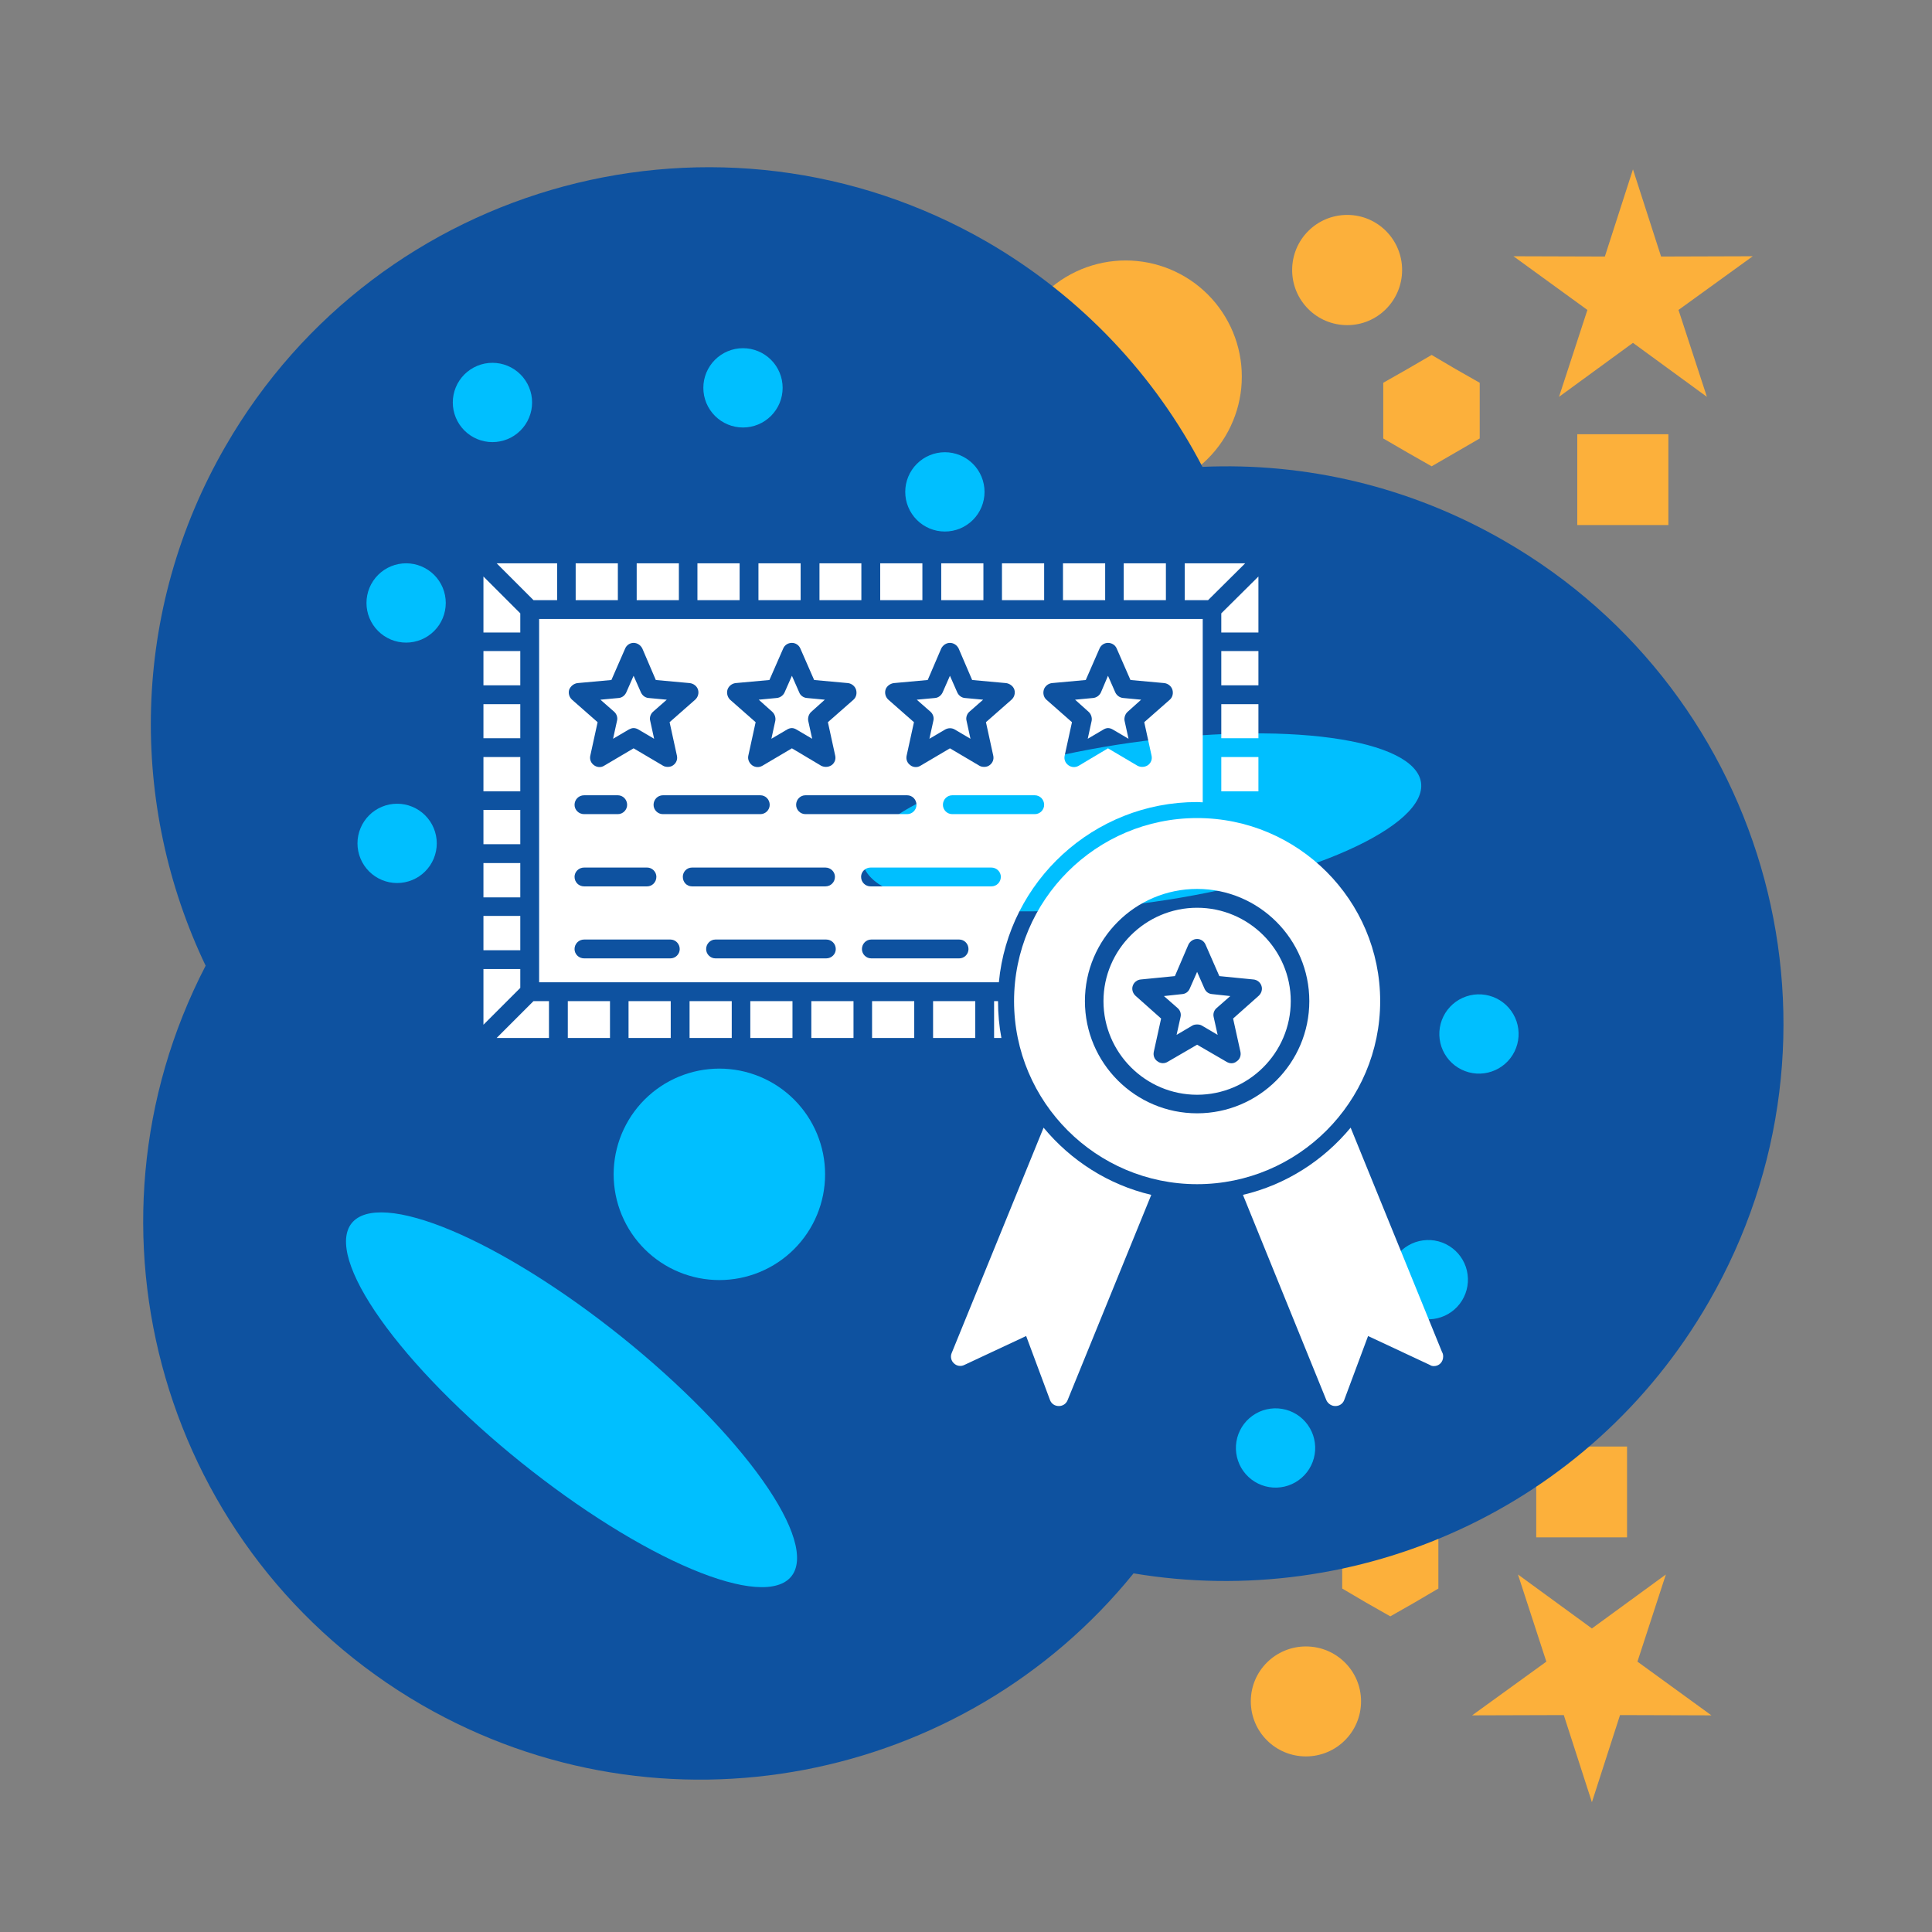 <svg xmlns="http://www.w3.org/2000/svg" xmlns:xlink="http://www.w3.org/1999/xlink" width="500" zoomAndPan="magnify" viewBox="0 0 375 375" height="500" preserveAspectRatio="xMidYMid meet"><rect x="0" y="0" width="375" height="375" fill="#808080" stroke="none"/><path fill="#fcb03b" d="M 253.48 340.918 C 259.375 340.918 264.18 336.168 264.18 330.219 C 264.18 324.324 259.375 319.574 253.48 319.574 C 247.586 319.574 242.781 324.324 242.781 330.219 C 242.781 336.168 247.586 340.918 253.48 340.918 Z M 253.48 340.918 " fill-opacity="1" fill-rule="evenodd"></path><path fill="#fcb03b" d="M 269.855 313.734 L 274.547 311.062 L 279.188 308.332 L 279.188 297.582 L 274.547 294.852 L 269.855 292.176 L 265.16 294.852 L 260.52 297.582 L 260.52 308.332 L 265.16 311.062 Z M 269.855 313.734 " fill-opacity="1" fill-rule="evenodd"></path><path fill="#fcb03b" d="M 308.988 349.812 L 314.445 332.895 L 332.184 332.949 L 317.828 322.523 L 323.344 305.605 L 308.988 316.082 L 294.633 305.605 L 300.145 322.523 L 285.738 332.949 L 303.531 332.895 Z M 308.988 349.812 " fill-opacity="1" fill-rule="evenodd"></path><path fill="#fcb03b" d="M 298.18 280.77 L 315.809 280.77 L 315.809 298.398 L 298.18 298.398 Z M 298.18 280.77 " fill-opacity="1" fill-rule="evenodd"></path><path fill="#fcb03b" d="M 241.035 73.098 C 241.035 73.836 241 74.57 240.93 75.305 C 240.855 76.039 240.746 76.77 240.602 77.496 C 240.461 78.219 240.281 78.934 240.066 79.641 C 239.852 80.348 239.602 81.039 239.32 81.723 C 239.039 82.406 238.723 83.07 238.375 83.723 C 238.027 84.375 237.648 85.008 237.238 85.621 C 236.828 86.234 236.387 86.824 235.922 87.398 C 235.453 87.969 234.957 88.516 234.434 89.035 C 233.914 89.559 233.367 90.055 232.797 90.52 C 232.227 90.988 231.633 91.43 231.02 91.84 C 230.406 92.25 229.773 92.629 229.121 92.977 C 228.469 93.324 227.805 93.641 227.121 93.922 C 226.441 94.203 225.746 94.453 225.039 94.668 C 224.332 94.883 223.617 95.062 222.895 95.203 C 222.168 95.348 221.441 95.457 220.703 95.531 C 219.969 95.602 219.234 95.637 218.496 95.637 C 217.758 95.637 217.02 95.602 216.285 95.531 C 215.551 95.457 214.82 95.348 214.098 95.203 C 213.375 95.062 212.66 94.883 211.953 94.668 C 211.246 94.453 210.551 94.203 209.871 93.922 C 209.188 93.641 208.52 93.324 207.871 92.977 C 207.219 92.629 206.586 92.25 205.973 91.84 C 205.359 91.43 204.766 90.988 204.195 90.52 C 203.625 90.055 203.078 89.559 202.555 89.035 C 202.035 88.516 201.539 87.969 201.07 87.398 C 200.602 86.824 200.164 86.234 199.754 85.621 C 199.344 85.008 198.965 84.375 198.617 83.723 C 198.27 83.07 197.953 82.406 197.672 81.723 C 197.387 81.039 197.141 80.348 196.926 79.641 C 196.711 78.934 196.531 78.219 196.387 77.496 C 196.242 76.77 196.137 76.039 196.062 75.305 C 195.992 74.57 195.953 73.836 195.953 73.098 C 195.953 72.359 195.992 71.621 196.062 70.887 C 196.137 70.152 196.242 69.422 196.387 68.699 C 196.531 67.977 196.711 67.262 196.926 66.555 C 197.141 65.848 197.387 65.152 197.672 64.469 C 197.953 63.789 198.27 63.121 198.617 62.473 C 198.965 61.82 199.344 61.188 199.754 60.574 C 200.164 59.961 200.602 59.367 201.07 58.797 C 201.539 58.227 202.035 57.68 202.555 57.156 C 203.078 56.637 203.625 56.141 204.195 55.672 C 204.766 55.203 205.359 54.766 205.973 54.355 C 206.586 53.945 207.219 53.566 207.871 53.219 C 208.52 52.871 209.188 52.555 209.871 52.27 C 210.551 51.988 211.246 51.742 211.953 51.527 C 212.66 51.312 213.375 51.133 214.098 50.988 C 214.82 50.844 215.551 50.738 216.285 50.664 C 217.02 50.59 217.758 50.555 218.496 50.555 C 219.234 50.555 219.969 50.59 220.703 50.664 C 221.441 50.738 222.168 50.844 222.895 50.988 C 223.617 51.133 224.332 51.312 225.039 51.527 C 225.746 51.742 226.441 51.988 227.121 52.27 C 227.805 52.555 228.469 52.871 229.121 53.219 C 229.773 53.566 230.406 53.945 231.02 54.355 C 231.633 54.766 232.227 55.203 232.797 55.672 C 233.367 56.141 233.914 56.637 234.434 57.156 C 234.957 57.68 235.453 58.227 235.922 58.797 C 236.387 59.367 236.828 59.961 237.238 60.574 C 237.648 61.188 238.027 61.82 238.375 62.473 C 238.723 63.121 239.039 63.789 239.32 64.469 C 239.602 65.152 239.852 65.848 240.066 66.555 C 240.281 67.262 240.461 67.977 240.602 68.699 C 240.746 69.422 240.855 70.152 240.93 70.887 C 241 71.621 241.035 72.359 241.035 73.098 Z M 241.035 73.098 " fill-opacity="1" fill-rule="nonzero"></path><path fill="#0e52a0" d="M 191.59 46.953 C 210.035 57.652 224.227 72.988 233.395 90.617 C 253.262 89.742 273.566 94.328 292.066 105.027 C 343.809 134.879 361.547 201.031 331.637 252.77 C 308.441 292.996 263.25 312.645 220.023 305.387 C 187.113 346.047 128.605 357.891 81.883 330.93 C 31.617 301.836 13.441 238.527 39.914 187.441 C 25.066 156.383 25.23 118.672 43.789 86.578 C 73.641 34.836 139.848 17.098 191.59 46.953 Z M 191.59 46.953 " fill-opacity="1" fill-rule="evenodd"></path><path fill="#fcb03b" d="M 261.504 41.715 C 267.398 41.715 272.148 46.516 272.148 52.41 C 272.148 58.305 267.398 63.109 261.504 63.109 C 255.555 63.109 250.805 58.305 250.805 52.41 C 250.805 46.516 255.555 41.715 261.504 41.715 Z M 261.504 41.715 " fill-opacity="1" fill-rule="evenodd"></path><path fill="#fcb03b" d="M 277.879 68.895 L 282.516 71.625 L 287.211 74.297 L 287.211 85.105 L 282.516 87.832 L 277.879 90.508 L 273.184 87.832 L 268.488 85.105 L 268.488 74.297 L 273.184 71.625 Z M 277.879 68.895 " fill-opacity="1" fill-rule="evenodd"></path><path fill="#fcb03b" d="M 316.957 32.871 L 322.414 49.793 L 340.207 49.738 L 325.797 60.16 L 331.309 77.027 L 316.957 66.547 L 302.602 77.027 L 308.113 60.16 L 293.762 49.738 L 311.5 49.793 Z M 316.957 32.871 " fill-opacity="1" fill-rule="evenodd"></path><path fill="#fcb03b" d="M 306.148 84.285 L 323.832 84.285 L 323.832 101.914 L 306.148 101.914 Z M 306.148 84.285 " fill-opacity="1" fill-rule="evenodd"></path><path fill="#00bfff" d="M 275.82 151.891 C 275.891 152.398 275.875 152.914 275.773 153.445 C 275.672 153.973 275.484 154.508 275.207 155.055 C 274.934 155.602 274.57 156.152 274.125 156.711 C 273.68 157.27 273.152 157.828 272.539 158.395 C 271.926 158.957 271.234 159.523 270.461 160.086 C 269.688 160.652 268.84 161.215 267.91 161.777 C 266.984 162.34 265.988 162.895 264.918 163.449 C 263.848 164 262.711 164.543 261.508 165.082 C 260.305 165.617 259.039 166.145 257.711 166.66 C 256.387 167.176 255.008 167.68 253.57 168.172 C 252.137 168.664 250.652 169.141 249.121 169.602 C 247.59 170.062 246.02 170.508 244.406 170.938 C 242.793 171.363 241.148 171.77 239.473 172.16 C 237.797 172.551 236.094 172.918 234.367 173.266 C 232.641 173.609 230.898 173.934 229.141 174.238 C 227.379 174.539 225.613 174.816 223.84 175.066 C 222.066 175.32 220.293 175.551 218.52 175.75 C 216.746 175.953 214.98 176.129 213.227 176.277 C 211.473 176.43 209.734 176.551 208.016 176.645 C 206.297 176.742 204.605 176.809 202.938 176.848 C 201.27 176.891 199.637 176.902 198.039 176.887 C 196.438 176.871 194.883 176.828 193.367 176.758 C 191.852 176.688 190.383 176.586 188.965 176.461 C 187.547 176.336 186.188 176.184 184.883 176.004 C 183.574 175.828 182.332 175.621 181.148 175.391 C 179.969 175.16 178.855 174.906 177.809 174.625 C 176.762 174.344 175.789 174.043 174.891 173.715 C 173.988 173.387 173.168 173.039 172.422 172.668 C 171.676 172.297 171.012 171.906 170.426 171.496 C 169.84 171.086 169.34 170.656 168.926 170.207 C 168.508 169.762 168.176 169.301 167.93 168.82 C 167.684 168.34 167.527 167.848 167.453 167.344 C 167.383 166.836 167.395 166.32 167.5 165.793 C 167.602 165.262 167.789 164.727 168.066 164.18 C 168.34 163.633 168.699 163.082 169.148 162.523 C 169.594 161.969 170.121 161.406 170.734 160.844 C 171.348 160.277 172.039 159.715 172.812 159.148 C 173.586 158.582 174.434 158.02 175.359 157.457 C 176.285 156.895 177.285 156.34 178.355 155.789 C 179.426 155.234 180.562 154.691 181.766 154.156 C 182.969 153.617 184.234 153.09 185.559 152.574 C 186.887 152.059 188.266 151.555 189.703 151.062 C 191.137 150.57 192.621 150.094 194.152 149.633 C 195.684 149.172 197.254 148.727 198.867 148.301 C 200.477 147.871 202.121 147.465 203.801 147.074 C 205.477 146.688 207.18 146.316 208.906 145.973 C 210.633 145.625 212.375 145.301 214.133 145 C 215.891 144.695 217.66 144.422 219.434 144.168 C 221.207 143.914 222.98 143.688 224.754 143.484 C 226.527 143.281 228.293 143.105 230.047 142.957 C 231.801 142.809 233.539 142.684 235.258 142.59 C 236.977 142.496 238.668 142.426 240.336 142.387 C 242.004 142.348 243.637 142.336 245.234 142.352 C 246.836 142.363 248.391 142.406 249.906 142.48 C 251.422 142.551 252.891 142.648 254.309 142.773 C 255.723 142.898 257.086 143.051 258.391 143.23 C 259.699 143.41 260.941 143.613 262.125 143.844 C 263.305 144.074 264.418 144.328 265.465 144.609 C 266.512 144.891 267.484 145.195 268.383 145.52 C 269.285 145.848 270.105 146.195 270.852 146.566 C 271.598 146.938 272.262 147.328 272.848 147.738 C 273.43 148.152 273.934 148.578 274.348 149.027 C 274.766 149.473 275.098 149.938 275.344 150.414 C 275.59 150.895 275.746 151.387 275.82 151.891 Z M 275.82 151.891 " fill-opacity="1" fill-rule="nonzero"></path><path fill="#00bfff" d="M 153.602 305.969 C 153.281 306.367 152.895 306.711 152.438 306.996 C 151.984 307.285 151.461 307.512 150.875 307.684 C 150.289 307.855 149.641 307.973 148.93 308.027 C 148.215 308.082 147.445 308.078 146.613 308.016 C 145.785 307.957 144.898 307.836 143.957 307.66 C 143.016 307.48 142.023 307.246 140.98 306.953 C 139.938 306.66 138.852 306.312 137.715 305.91 C 136.582 305.504 135.41 305.047 134.195 304.535 C 132.98 304.023 131.73 303.461 130.445 302.844 C 129.164 302.23 127.852 301.566 126.512 300.855 C 125.172 300.141 123.812 299.387 122.426 298.582 C 121.043 297.781 119.645 296.938 118.23 296.051 C 116.82 295.168 115.398 294.246 113.965 293.289 C 112.535 292.328 111.105 291.34 109.672 290.316 C 108.238 289.293 106.812 288.242 105.391 287.164 C 103.965 286.086 102.559 284.984 101.16 283.863 C 99.762 282.738 98.383 281.602 97.023 280.445 C 95.664 279.289 94.332 278.121 93.023 276.941 C 91.715 275.762 90.438 274.578 89.195 273.391 C 87.949 272.199 86.742 271.008 85.574 269.82 C 84.406 268.629 83.281 267.445 82.199 266.27 C 81.117 265.09 80.086 263.926 79.102 262.77 C 78.117 261.613 77.188 260.477 76.309 259.355 C 75.43 258.234 74.613 257.137 73.852 256.062 C 73.09 254.988 72.387 253.938 71.75 252.918 C 71.109 251.898 70.535 250.91 70.023 249.957 C 69.516 249 69.07 248.082 68.695 247.203 C 68.316 246.32 68.012 245.484 67.77 244.684 C 67.531 243.887 67.363 243.133 67.266 242.426 C 67.164 241.719 67.137 241.062 67.176 240.453 C 67.219 239.844 67.328 239.285 67.512 238.777 C 67.691 238.27 67.945 237.816 68.262 237.418 C 68.582 237.02 68.973 236.68 69.426 236.391 C 69.883 236.105 70.402 235.875 70.992 235.703 C 71.578 235.531 72.227 235.418 72.938 235.363 C 73.648 235.309 74.422 235.312 75.25 235.371 C 76.082 235.434 76.969 235.555 77.91 235.73 C 78.852 235.91 79.844 236.145 80.883 236.438 C 81.926 236.727 83.016 237.078 84.148 237.48 C 85.285 237.883 86.457 238.344 87.672 238.855 C 88.887 239.367 90.137 239.93 91.418 240.547 C 92.703 241.16 94.016 241.824 95.355 242.535 C 96.695 243.246 98.055 244.004 99.438 244.809 C 100.82 245.609 102.219 246.453 103.633 247.336 C 105.047 248.223 106.469 249.145 107.898 250.102 C 109.328 251.059 110.762 252.051 112.195 253.074 C 113.629 254.098 115.055 255.148 116.477 256.227 C 117.898 257.305 119.309 258.406 120.707 259.527 C 122.105 260.648 123.484 261.789 124.844 262.945 C 126.203 264.102 127.535 265.27 128.844 266.449 C 130.152 267.625 131.43 268.812 132.672 270 C 133.918 271.191 135.125 272.379 136.293 273.57 C 137.461 274.758 138.586 275.945 139.668 277.121 C 140.75 278.301 141.781 279.465 142.766 280.621 C 143.75 281.773 144.68 282.914 145.559 284.035 C 146.434 285.152 147.254 286.25 148.016 287.328 C 148.777 288.402 149.477 289.449 150.117 290.473 C 150.758 291.492 151.332 292.48 151.84 293.434 C 152.352 294.391 152.797 295.309 153.172 296.188 C 153.547 297.066 153.855 297.906 154.094 298.703 C 154.336 299.504 154.504 300.254 154.602 300.961 C 154.703 301.668 154.73 302.328 154.691 302.938 C 154.648 303.547 154.535 304.105 154.355 304.613 C 154.172 305.117 153.922 305.57 153.602 305.969 Z M 153.602 305.969 " fill-opacity="1" fill-rule="nonzero"></path><path fill="#00bfff" d="M 160.148 227.938 C 160.152 228.609 160.117 229.281 160.051 229.949 C 159.984 230.617 159.887 231.281 159.758 231.941 C 159.625 232.602 159.461 233.25 159.266 233.895 C 159.07 234.539 158.844 235.172 158.59 235.789 C 158.332 236.41 158.043 237.02 157.727 237.613 C 157.41 238.203 157.066 238.781 156.691 239.34 C 156.32 239.898 155.918 240.438 155.492 240.957 C 155.066 241.477 154.613 241.973 154.141 242.449 C 153.664 242.926 153.168 243.375 152.648 243.801 C 152.129 244.227 151.59 244.629 151.031 245 C 150.473 245.375 149.895 245.719 149.301 246.035 C 148.711 246.352 148.102 246.641 147.48 246.898 C 146.859 247.156 146.23 247.379 145.586 247.574 C 144.941 247.77 144.293 247.934 143.633 248.066 C 142.973 248.195 142.309 248.293 141.641 248.359 C 140.973 248.426 140.301 248.461 139.629 248.461 C 138.957 248.461 138.285 248.426 137.617 248.359 C 136.949 248.293 136.285 248.195 135.625 248.066 C 134.965 247.934 134.316 247.77 133.672 247.574 C 133.027 247.379 132.395 247.156 131.773 246.898 C 131.156 246.641 130.547 246.352 129.953 246.035 C 129.363 245.719 128.785 245.375 128.227 245 C 127.668 244.629 127.129 244.227 126.609 243.801 C 126.09 243.375 125.594 242.926 125.117 242.449 C 124.641 241.973 124.191 241.477 123.766 240.957 C 123.34 240.438 122.938 239.898 122.566 239.34 C 122.191 238.781 121.848 238.203 121.531 237.613 C 121.215 237.02 120.926 236.41 120.668 235.789 C 120.41 235.172 120.188 234.539 119.992 233.895 C 119.797 233.25 119.633 232.602 119.5 231.941 C 119.371 231.281 119.273 230.617 119.207 229.949 C 119.141 229.281 119.105 228.609 119.105 227.938 C 119.105 227.266 119.141 226.594 119.207 225.926 C 119.273 225.258 119.371 224.594 119.5 223.934 C 119.633 223.273 119.797 222.625 119.992 221.98 C 120.188 221.336 120.41 220.707 120.668 220.086 C 120.926 219.465 121.215 218.855 121.531 218.266 C 121.848 217.672 122.191 217.094 122.566 216.535 C 122.938 215.977 123.34 215.438 123.766 214.918 C 124.191 214.398 124.641 213.902 125.117 213.426 C 125.594 212.953 126.09 212.5 126.609 212.074 C 127.129 211.648 127.668 211.246 128.227 210.875 C 128.785 210.5 129.363 210.156 129.953 209.84 C 130.547 209.523 131.156 209.234 131.773 208.977 C 132.395 208.723 133.027 208.496 133.672 208.301 C 134.316 208.105 134.965 207.941 135.625 207.809 C 136.285 207.68 136.949 207.582 137.617 207.516 C 138.285 207.449 138.957 207.414 139.629 207.414 C 140.301 207.414 140.973 207.449 141.641 207.516 C 142.309 207.582 142.973 207.68 143.633 207.809 C 144.293 207.941 144.941 208.105 145.586 208.301 C 146.23 208.496 146.859 208.723 147.48 208.977 C 148.102 209.234 148.711 209.523 149.301 209.84 C 149.895 210.156 150.473 210.5 151.031 210.875 C 151.59 211.246 152.129 211.648 152.648 212.074 C 153.168 212.5 153.664 212.953 154.141 213.426 C 154.613 213.902 155.066 214.398 155.492 214.918 C 155.918 215.438 156.32 215.977 156.691 216.535 C 157.066 217.094 157.41 217.672 157.727 218.266 C 158.043 218.855 158.332 219.465 158.59 220.086 C 158.844 220.707 159.07 221.336 159.266 221.98 C 159.461 222.625 159.625 223.273 159.758 223.934 C 159.887 224.594 159.984 225.258 160.051 225.926 C 160.117 226.594 160.152 227.266 160.148 227.938 Z M 160.148 227.938 " fill-opacity="1" fill-rule="nonzero"></path><path fill="#00bfff" d="M 103.277 78.117 C 103.277 78.625 103.23 79.125 103.133 79.621 C 103.031 80.113 102.887 80.598 102.691 81.062 C 102.5 81.531 102.262 81.973 101.98 82.395 C 101.703 82.812 101.383 83.203 101.023 83.559 C 100.668 83.918 100.277 84.234 99.859 84.516 C 99.438 84.797 98.996 85.035 98.527 85.227 C 98.062 85.422 97.582 85.566 97.086 85.664 C 96.59 85.766 96.09 85.812 95.582 85.812 C 95.078 85.812 94.578 85.766 94.082 85.664 C 93.586 85.566 93.105 85.422 92.637 85.227 C 92.172 85.035 91.727 84.797 91.309 84.516 C 90.887 84.234 90.5 83.918 90.141 83.559 C 89.785 83.203 89.465 82.812 89.184 82.395 C 88.902 81.973 88.668 81.531 88.473 81.062 C 88.281 80.598 88.133 80.113 88.035 79.621 C 87.938 79.125 87.887 78.625 87.887 78.117 C 87.887 77.613 87.938 77.113 88.035 76.617 C 88.133 76.121 88.281 75.641 88.473 75.172 C 88.668 74.707 88.902 74.262 89.184 73.844 C 89.465 73.422 89.785 73.035 90.141 72.676 C 90.5 72.32 90.887 72 91.309 71.719 C 91.727 71.438 92.172 71.203 92.637 71.008 C 93.105 70.816 93.586 70.668 94.082 70.57 C 94.578 70.473 95.078 70.422 95.582 70.422 C 96.09 70.422 96.59 70.473 97.086 70.57 C 97.582 70.668 98.062 70.816 98.527 71.008 C 98.996 71.203 99.438 71.438 99.859 71.719 C 100.277 72 100.668 72.32 101.023 72.676 C 101.383 73.035 101.703 73.422 101.98 73.844 C 102.262 74.262 102.5 74.707 102.691 75.172 C 102.887 75.641 103.031 76.121 103.133 76.617 C 103.23 77.113 103.277 77.613 103.277 78.117 Z M 103.277 78.117 " fill-opacity="1" fill-rule="nonzero"></path><path fill="#00bfff" d="M 151.91 75.281 C 151.91 75.785 151.859 76.285 151.762 76.781 C 151.664 77.277 151.516 77.758 151.324 78.227 C 151.129 78.691 150.895 79.137 150.613 79.555 C 150.332 79.977 150.012 80.363 149.656 80.723 C 149.297 81.078 148.91 81.398 148.488 81.68 C 148.07 81.961 147.625 82.195 147.16 82.391 C 146.691 82.582 146.211 82.73 145.715 82.828 C 145.219 82.926 144.719 82.977 144.215 82.977 C 143.707 82.977 143.207 82.926 142.711 82.828 C 142.215 82.73 141.734 82.582 141.27 82.391 C 140.801 82.195 140.359 81.961 139.938 81.68 C 139.52 81.398 139.129 81.078 138.773 80.723 C 138.414 80.363 138.094 79.977 137.816 79.555 C 137.535 79.137 137.297 78.691 137.102 78.227 C 136.91 77.758 136.766 77.277 136.664 76.781 C 136.566 76.285 136.52 75.785 136.52 75.281 C 136.52 74.773 136.566 74.273 136.664 73.777 C 136.766 73.281 136.91 72.801 137.102 72.336 C 137.297 71.867 137.535 71.426 137.816 71.004 C 138.094 70.586 138.414 70.195 138.773 69.84 C 139.129 69.48 139.52 69.16 139.938 68.883 C 140.359 68.602 140.801 68.363 141.27 68.172 C 141.734 67.977 142.215 67.832 142.711 67.73 C 143.207 67.633 143.707 67.586 144.215 67.586 C 144.719 67.586 145.219 67.633 145.715 67.73 C 146.211 67.832 146.691 67.977 147.16 68.172 C 147.625 68.363 148.07 68.602 148.488 68.883 C 148.91 69.16 149.297 69.48 149.656 69.84 C 150.012 70.195 150.332 70.586 150.613 71.004 C 150.895 71.426 151.129 71.867 151.324 72.336 C 151.516 72.801 151.664 73.281 151.762 73.777 C 151.859 74.273 151.91 74.773 151.91 75.281 Z M 151.91 75.281 " fill-opacity="1" fill-rule="nonzero"></path><path fill="#00bfff" d="M 191.098 95.473 C 191.098 95.98 191.047 96.48 190.949 96.977 C 190.852 97.473 190.703 97.953 190.512 98.418 C 190.316 98.887 190.082 99.328 189.801 99.75 C 189.52 100.168 189.199 100.559 188.844 100.914 C 188.484 101.273 188.098 101.594 187.676 101.871 C 187.258 102.152 186.812 102.391 186.348 102.586 C 185.879 102.777 185.398 102.922 184.902 103.023 C 184.406 103.121 183.906 103.168 183.402 103.168 C 182.895 103.168 182.395 103.121 181.898 103.023 C 181.402 102.922 180.922 102.777 180.457 102.586 C 179.988 102.391 179.547 102.152 179.125 101.871 C 178.707 101.594 178.316 101.273 177.961 100.914 C 177.602 100.559 177.281 100.168 177.004 99.75 C 176.723 99.328 176.484 98.887 176.293 98.418 C 176.098 97.953 175.953 97.473 175.852 96.977 C 175.754 96.48 175.707 95.98 175.707 95.473 C 175.707 94.969 175.754 94.469 175.852 93.973 C 175.953 93.477 176.098 92.996 176.293 92.527 C 176.484 92.062 176.723 91.617 177.004 91.199 C 177.281 90.777 177.602 90.391 177.961 90.031 C 178.316 89.676 178.707 89.355 179.125 89.074 C 179.547 88.793 179.988 88.559 180.457 88.363 C 180.922 88.172 181.402 88.023 181.898 87.926 C 182.395 87.828 182.895 87.777 183.402 87.777 C 183.906 87.777 184.406 87.828 184.902 87.926 C 185.398 88.023 185.879 88.172 186.348 88.363 C 186.812 88.559 187.258 88.793 187.676 89.074 C 188.098 89.355 188.484 89.676 188.844 90.031 C 189.199 90.391 189.52 90.777 189.801 91.199 C 190.082 91.617 190.316 92.062 190.512 92.527 C 190.703 92.996 190.852 93.477 190.949 93.973 C 191.047 94.469 191.098 94.969 191.098 95.473 Z M 191.098 95.473 " fill-opacity="1" fill-rule="nonzero"></path><path fill="#00bfff" d="M 86.523 117.031 C 86.523 117.539 86.473 118.039 86.375 118.535 C 86.277 119.031 86.129 119.512 85.938 119.977 C 85.742 120.445 85.508 120.887 85.227 121.309 C 84.945 121.727 84.625 122.117 84.27 122.473 C 83.91 122.832 83.523 123.152 83.102 123.43 C 82.684 123.711 82.238 123.949 81.773 124.145 C 81.305 124.336 80.824 124.48 80.328 124.582 C 79.832 124.68 79.332 124.73 78.828 124.73 C 78.32 124.73 77.82 124.68 77.328 124.582 C 76.832 124.48 76.348 124.336 75.883 124.145 C 75.414 123.949 74.973 123.711 74.551 123.43 C 74.133 123.152 73.742 122.832 73.387 122.473 C 73.027 122.117 72.711 121.727 72.43 121.309 C 72.148 120.887 71.91 120.445 71.719 119.977 C 71.523 119.512 71.379 119.031 71.281 118.535 C 71.18 118.039 71.133 117.539 71.133 117.031 C 71.133 116.527 71.18 116.027 71.281 115.531 C 71.379 115.035 71.523 114.555 71.719 114.086 C 71.91 113.621 72.148 113.176 72.43 112.758 C 72.711 112.336 73.027 111.949 73.387 111.59 C 73.742 111.234 74.133 110.914 74.551 110.633 C 74.973 110.352 75.414 110.117 75.883 109.922 C 76.348 109.73 76.832 109.582 77.328 109.484 C 77.82 109.387 78.32 109.336 78.828 109.336 C 79.332 109.336 79.832 109.387 80.328 109.484 C 80.824 109.582 81.305 109.73 81.773 109.922 C 82.238 110.117 82.684 110.352 83.102 110.633 C 83.523 110.914 83.91 111.234 84.27 111.59 C 84.625 111.949 84.945 112.336 85.227 112.758 C 85.508 113.176 85.742 113.621 85.938 114.086 C 86.129 114.555 86.277 115.035 86.375 115.531 C 86.473 116.027 86.523 116.527 86.523 117.031 Z M 86.523 117.031 " fill-opacity="1" fill-rule="nonzero"></path><path fill="#00bfff" d="M 84.777 163.699 C 84.777 164.203 84.727 164.703 84.629 165.199 C 84.531 165.695 84.383 166.176 84.191 166.645 C 83.996 167.109 83.762 167.555 83.48 167.973 C 83.199 168.395 82.879 168.781 82.523 169.141 C 82.164 169.496 81.777 169.816 81.355 170.098 C 80.938 170.379 80.492 170.613 80.027 170.809 C 79.559 171 79.078 171.148 78.582 171.246 C 78.086 171.344 77.586 171.395 77.082 171.395 C 76.574 171.395 76.074 171.344 75.578 171.246 C 75.086 171.148 74.602 171 74.137 170.809 C 73.668 170.613 73.227 170.379 72.805 170.098 C 72.387 169.816 71.996 169.496 71.641 169.141 C 71.281 168.781 70.965 168.395 70.684 167.973 C 70.402 167.555 70.164 167.109 69.973 166.645 C 69.777 166.176 69.633 165.695 69.535 165.199 C 69.434 164.703 69.387 164.203 69.387 163.699 C 69.387 163.191 69.434 162.691 69.535 162.195 C 69.633 161.699 69.777 161.219 69.973 160.754 C 70.164 160.285 70.402 159.844 70.684 159.422 C 70.965 159.004 71.281 158.613 71.641 158.258 C 71.996 157.898 72.387 157.578 72.805 157.301 C 73.227 157.02 73.668 156.781 74.137 156.59 C 74.602 156.395 75.086 156.25 75.578 156.148 C 76.074 156.051 76.574 156.004 77.082 156.004 C 77.586 156.004 78.086 156.051 78.582 156.148 C 79.078 156.25 79.559 156.395 80.027 156.59 C 80.492 156.781 80.938 157.02 81.355 157.301 C 81.777 157.578 82.164 157.898 82.523 158.258 C 82.879 158.613 83.199 159.004 83.48 159.422 C 83.762 159.844 83.996 160.285 84.191 160.754 C 84.383 161.219 84.531 161.699 84.629 162.195 C 84.727 162.691 84.777 163.191 84.777 163.699 Z M 84.777 163.699 " fill-opacity="1" fill-rule="nonzero"></path><path fill="#00bfff" d="M 285.074 208.129 C 284.586 207.996 284.117 207.82 283.664 207.598 C 283.211 207.371 282.781 207.105 282.383 206.801 C 281.98 206.492 281.613 206.148 281.281 205.77 C 280.949 205.387 280.656 204.98 280.402 204.543 C 280.148 204.105 279.941 203.645 279.777 203.168 C 279.617 202.688 279.504 202.199 279.438 201.699 C 279.371 201.199 279.355 200.695 279.387 200.191 C 279.422 199.688 279.504 199.191 279.633 198.703 C 279.766 198.215 279.941 197.742 280.164 197.289 C 280.387 196.836 280.652 196.41 280.961 196.008 C 281.27 195.609 281.613 195.242 281.992 194.906 C 282.371 194.574 282.781 194.281 283.219 194.027 C 283.656 193.777 284.113 193.57 284.594 193.406 C 285.07 193.246 285.562 193.129 286.062 193.062 C 286.562 193 287.066 192.98 287.57 193.016 C 288.074 193.047 288.57 193.129 289.059 193.262 C 289.547 193.391 290.016 193.57 290.469 193.793 C 290.922 194.016 291.352 194.281 291.75 194.59 C 292.152 194.895 292.52 195.238 292.852 195.621 C 293.184 196 293.477 196.41 293.73 196.848 C 293.984 197.285 294.191 197.742 294.355 198.219 C 294.516 198.699 294.629 199.188 294.695 199.688 C 294.762 200.191 294.777 200.691 294.746 201.195 C 294.711 201.703 294.629 202.199 294.5 202.688 C 294.367 203.172 294.191 203.645 293.969 204.098 C 293.746 204.551 293.48 204.977 293.172 205.379 C 292.863 205.781 292.52 206.148 292.141 206.48 C 291.762 206.812 291.352 207.105 290.914 207.359 C 290.477 207.609 290.02 207.82 289.539 207.98 C 289.062 208.145 288.57 208.258 288.07 208.324 C 287.57 208.391 287.066 208.406 286.562 208.375 C 286.059 208.34 285.562 208.258 285.074 208.129 Z M 285.074 208.129 " fill-opacity="1" fill-rule="nonzero"></path><path fill="#00bfff" d="M 275.238 255.816 C 274.75 255.684 274.281 255.508 273.828 255.285 C 273.375 255.062 272.945 254.797 272.547 254.488 C 272.145 254.18 271.777 253.836 271.445 253.457 C 271.113 253.078 270.82 252.668 270.566 252.23 C 270.312 251.793 270.105 251.336 269.945 250.855 C 269.781 250.379 269.668 249.887 269.602 249.387 C 269.535 248.887 269.52 248.383 269.551 247.879 C 269.586 247.375 269.668 246.879 269.797 246.391 C 269.93 245.902 270.105 245.434 270.328 244.98 C 270.551 244.527 270.816 244.098 271.125 243.699 C 271.434 243.297 271.777 242.93 272.156 242.598 C 272.535 242.262 272.945 241.969 273.383 241.719 C 273.82 241.465 274.277 241.258 274.758 241.094 C 275.234 240.934 275.727 240.82 276.227 240.754 C 276.727 240.688 277.23 240.672 277.734 240.703 C 278.238 240.734 278.734 240.816 279.223 240.949 C 279.711 241.078 280.18 241.258 280.633 241.48 C 281.086 241.703 281.516 241.969 281.914 242.277 C 282.316 242.586 282.684 242.93 283.016 243.309 C 283.352 243.688 283.645 244.098 283.895 244.535 C 284.148 244.973 284.355 245.43 284.52 245.91 C 284.68 246.387 284.793 246.875 284.859 247.379 C 284.926 247.879 284.941 248.383 284.91 248.887 C 284.875 249.391 284.797 249.887 284.664 250.375 C 284.535 250.863 284.355 251.332 284.133 251.785 C 283.91 252.238 283.645 252.668 283.336 253.066 C 283.027 253.469 282.684 253.836 282.305 254.168 C 281.926 254.5 281.516 254.793 281.078 255.047 C 280.641 255.301 280.184 255.508 279.703 255.668 C 279.227 255.832 278.734 255.945 278.234 256.012 C 277.734 256.078 277.23 256.094 276.727 256.062 C 276.223 256.027 275.727 255.945 275.238 255.816 Z M 275.238 255.816 " fill-opacity="1" fill-rule="nonzero"></path><path fill="#00bfff" d="M 245.59 288.484 C 245.102 288.352 244.633 288.176 244.18 287.953 C 243.727 287.73 243.301 287.465 242.898 287.156 C 242.496 286.848 242.129 286.504 241.797 286.125 C 241.465 285.746 241.172 285.336 240.918 284.898 C 240.664 284.461 240.457 284.004 240.297 283.523 C 240.133 283.047 240.02 282.555 239.953 282.055 C 239.887 281.555 239.871 281.051 239.902 280.547 C 239.938 280.043 240.02 279.547 240.148 279.059 C 240.281 278.57 240.457 278.102 240.68 277.648 C 240.902 277.195 241.168 276.766 241.477 276.367 C 241.785 275.965 242.129 275.598 242.508 275.266 C 242.887 274.934 243.297 274.641 243.734 274.387 C 244.172 274.133 244.629 273.926 245.109 273.762 C 245.586 273.602 246.078 273.488 246.578 273.422 C 247.078 273.355 247.582 273.34 248.086 273.371 C 248.59 273.406 249.086 273.488 249.574 273.617 C 250.062 273.75 250.535 273.926 250.988 274.148 C 251.441 274.371 251.867 274.637 252.27 274.945 C 252.668 275.254 253.035 275.598 253.367 275.977 C 253.703 276.355 253.996 276.766 254.246 277.203 C 254.5 277.641 254.707 278.098 254.871 278.578 C 255.031 279.055 255.148 279.547 255.211 280.047 C 255.277 280.547 255.297 281.051 255.262 281.555 C 255.23 282.059 255.148 282.555 255.016 283.043 C 254.887 283.531 254.707 284 254.484 284.453 C 254.262 284.906 253.996 285.336 253.688 285.734 C 253.379 286.137 253.035 286.504 252.656 286.836 C 252.277 287.168 251.867 287.461 251.43 287.715 C 250.992 287.969 250.535 288.176 250.055 288.34 C 249.578 288.5 249.09 288.613 248.586 288.68 C 248.086 288.746 247.582 288.762 247.078 288.73 C 246.574 288.695 246.078 288.613 245.59 288.484 Z M 245.59 288.484 " fill-opacity="1" fill-rule="nonzero"></path><path fill="#ffffff" d="M 194.371 201.465 L 192.953 201.465 L 192.953 194.316 L 193.715 194.316 C 193.715 196.773 193.934 199.176 194.371 201.465 Z M 221.715 148.852 C 221.387 148.852 221.117 148.797 220.789 148.633 L 215.059 145.25 L 209.379 148.633 C 208.727 149.016 207.961 148.961 207.359 148.523 C 206.762 148.09 206.488 147.379 206.652 146.668 L 208.07 140.176 L 203.105 135.809 C 202.559 135.316 202.395 134.555 202.613 133.844 C 202.832 133.188 203.43 132.695 204.141 132.59 L 210.746 131.988 L 213.418 125.875 C 213.691 125.219 214.348 124.781 215.059 124.781 C 215.82 124.781 216.477 125.219 216.75 125.875 L 219.422 131.988 L 226.027 132.59 C 226.738 132.695 227.336 133.188 227.555 133.844 C 227.773 134.555 227.609 135.316 227.062 135.809 L 222.098 140.176 L 223.516 146.668 C 223.68 147.379 223.406 148.09 222.809 148.523 C 222.48 148.742 222.098 148.852 221.715 148.852 Z M 129.641 148.852 C 129.312 148.852 128.984 148.797 128.711 148.633 L 122.98 145.25 L 117.25 148.633 C 116.652 149.016 115.887 148.961 115.285 148.523 C 114.688 148.09 114.414 147.379 114.578 146.668 L 115.996 140.176 L 111.027 135.809 C 110.484 135.316 110.266 134.555 110.484 133.844 C 110.758 133.188 111.355 132.695 112.066 132.59 L 118.672 131.988 L 121.344 125.875 C 121.617 125.219 122.273 124.781 122.98 124.781 C 123.691 124.781 124.348 125.219 124.676 125.875 L 127.293 131.988 L 133.898 132.59 C 134.66 132.695 135.262 133.188 135.48 133.844 C 135.699 134.555 135.48 135.316 134.934 135.809 L 129.969 140.176 L 131.387 146.668 C 131.551 147.379 131.277 148.09 130.676 148.523 C 130.406 148.742 130.023 148.852 129.641 148.852 Z M 122.98 141.32 C 123.309 141.32 123.637 141.43 123.91 141.594 L 126.965 143.395 L 126.203 139.902 C 126.039 139.301 126.258 138.59 126.746 138.156 L 129.422 135.809 L 125.875 135.48 C 125.219 135.426 124.676 134.988 124.402 134.391 L 122.98 131.168 L 121.562 134.391 C 121.289 134.988 120.746 135.426 120.09 135.48 L 116.543 135.809 L 119.215 138.156 C 119.707 138.59 119.926 139.301 119.762 139.902 L 118.996 143.395 L 122.055 141.594 C 122.383 141.43 122.656 141.32 122.98 141.32 Z M 160.312 148.852 C 160.043 148.852 159.715 148.797 159.387 148.633 L 153.711 145.25 L 147.98 148.633 C 147.324 149.016 146.559 148.961 145.961 148.523 C 145.414 148.09 145.086 147.379 145.25 146.668 L 146.668 140.176 L 141.703 135.809 C 141.211 135.316 140.992 134.555 141.211 133.844 C 141.43 133.188 142.031 132.695 142.738 132.59 L 149.344 131.988 L 152.02 125.875 C 152.289 125.219 152.945 124.781 153.711 124.781 C 154.418 124.781 155.074 125.219 155.348 125.875 L 158.023 131.988 L 164.625 132.59 C 165.336 132.695 165.938 133.188 166.152 133.844 C 166.371 134.555 166.207 135.316 165.664 135.809 L 160.695 140.176 L 162.113 146.668 C 162.277 147.379 162.008 148.09 161.406 148.523 C 161.078 148.742 160.695 148.852 160.312 148.852 Z M 153.711 141.32 C 153.984 141.32 154.309 141.43 154.582 141.594 L 157.641 143.395 L 156.875 139.902 C 156.766 139.301 156.984 138.59 157.477 138.156 L 160.098 135.809 L 156.602 135.48 C 155.949 135.426 155.348 134.988 155.129 134.391 L 153.711 131.168 L 152.289 134.391 C 152.02 134.988 151.418 135.426 150.762 135.48 L 147.27 135.809 L 149.891 138.156 C 150.379 138.59 150.598 139.301 150.488 139.902 L 149.727 143.395 L 152.781 141.594 C 153.055 141.43 153.383 141.32 153.711 141.32 Z M 191.043 148.852 C 190.715 148.852 190.387 148.797 190.113 148.633 L 184.383 145.25 L 178.652 148.633 C 178.051 149.016 177.234 148.961 176.688 148.523 C 176.086 148.09 175.816 147.379 175.977 146.668 L 177.398 140.176 L 172.43 135.809 C 171.887 135.316 171.668 134.555 171.887 133.844 C 172.102 133.188 172.758 132.695 173.469 132.59 L 180.07 131.988 L 182.691 125.875 C 183.02 125.219 183.676 124.781 184.383 124.781 C 185.094 124.781 185.746 125.219 186.074 125.875 L 188.695 131.988 L 195.301 132.59 C 196.008 132.695 196.664 133.188 196.883 133.844 C 197.102 134.555 196.883 135.316 196.336 135.809 L 191.371 140.176 L 192.789 146.668 C 192.953 147.379 192.68 148.09 192.078 148.523 C 191.805 148.742 191.426 148.852 191.043 148.852 Z M 177.941 135.809 L 180.617 138.156 C 181.109 138.59 181.328 139.301 181.164 139.902 L 180.398 143.395 L 183.457 141.594 C 184.055 141.266 184.766 141.266 185.312 141.594 L 188.367 143.395 L 187.605 139.902 C 187.441 139.301 187.66 138.59 188.148 138.156 L 190.824 135.809 L 187.277 135.48 C 186.621 135.426 186.074 134.988 185.801 134.391 L 184.383 131.168 L 182.965 134.391 C 182.691 134.988 182.145 135.426 181.492 135.48 Z M 215.059 141.32 C 215.383 141.32 215.711 141.43 215.984 141.594 L 219.043 143.395 L 218.277 139.902 C 218.168 139.301 218.387 138.59 218.879 138.156 L 221.496 135.809 L 218.004 135.48 C 217.348 135.426 216.75 134.988 216.477 134.391 L 215.059 131.168 L 213.691 134.391 C 213.418 134.988 212.82 135.426 212.164 135.48 L 208.672 135.809 L 211.289 138.156 C 211.781 138.59 212 139.301 211.891 139.902 L 211.129 143.395 L 214.184 141.594 C 214.457 141.43 214.785 141.32 215.059 141.32 Z M 186.184 186.02 L 169.102 186.02 C 168.117 186.02 167.301 185.203 167.301 184.219 C 167.301 183.184 168.117 182.363 169.102 182.363 L 186.184 182.363 C 187.168 182.363 187.984 183.184 187.984 184.219 C 187.984 185.203 187.168 186.02 186.184 186.02 Z M 200.867 158.023 L 184.82 158.023 C 183.836 158.023 183.02 157.203 183.02 156.219 C 183.02 155.184 183.836 154.363 184.82 154.363 L 200.867 154.363 C 201.848 154.363 202.668 155.184 202.668 156.219 C 202.668 157.203 201.848 158.023 200.867 158.023 Z M 176.086 158.023 L 156.328 158.023 C 155.348 158.023 154.527 157.203 154.527 156.219 C 154.527 155.184 155.348 154.363 156.328 154.363 L 176.086 154.363 C 177.07 154.363 177.887 155.184 177.887 156.219 C 177.887 157.203 177.07 158.023 176.086 158.023 Z M 147.598 158.023 L 128.66 158.023 C 127.676 158.023 126.855 157.203 126.855 156.219 C 126.855 155.184 127.676 154.363 128.66 154.363 L 147.598 154.363 C 148.578 154.363 149.398 155.184 149.398 156.219 C 149.398 157.203 148.578 158.023 147.598 158.023 Z M 119.926 158.023 L 113.375 158.023 C 112.34 158.023 111.52 157.203 111.52 156.219 C 111.52 155.184 112.34 154.363 113.375 154.363 L 119.926 154.363 C 120.906 154.363 121.727 155.184 121.727 156.219 C 121.727 157.203 120.906 158.023 119.926 158.023 Z M 192.406 172.047 L 168.992 172.047 C 167.957 172.047 167.137 171.23 167.137 170.191 C 167.137 169.211 167.957 168.391 168.992 168.391 L 192.406 168.391 C 193.445 168.391 194.262 169.211 194.262 170.191 C 194.262 171.23 193.445 172.047 192.406 172.047 Z M 160.203 172.047 L 134.336 172.047 C 133.297 172.047 132.535 171.23 132.535 170.191 C 132.535 169.211 133.297 168.391 134.336 168.391 L 160.203 168.391 C 161.242 168.391 162.062 169.211 162.062 170.191 C 162.062 171.23 161.242 172.047 160.203 172.047 Z M 125.602 172.047 L 113.375 172.047 C 112.34 172.047 111.52 171.23 111.52 170.191 C 111.52 169.211 112.34 168.391 113.375 168.391 L 125.602 168.391 C 126.586 168.391 127.402 169.211 127.402 170.191 C 127.402 171.23 126.586 172.047 125.602 172.047 Z M 160.367 186.02 L 138.863 186.02 C 137.883 186.02 137.062 185.203 137.062 184.219 C 137.062 183.184 137.883 182.363 138.863 182.363 L 160.367 182.363 C 161.406 182.363 162.223 183.184 162.223 184.219 C 162.223 185.203 161.406 186.02 160.367 186.02 Z M 130.133 186.02 L 113.375 186.02 C 112.34 186.02 111.52 185.203 111.52 184.219 C 111.52 183.184 112.34 182.363 113.375 182.363 L 130.133 182.363 C 131.113 182.363 131.934 183.184 131.934 184.219 C 131.934 185.203 131.113 186.02 130.133 186.02 Z M 189.297 201.465 L 181.109 201.465 L 181.109 194.316 L 189.297 194.316 Z M 177.453 201.465 L 169.266 201.465 L 169.266 194.316 L 177.453 194.316 Z M 165.664 201.465 L 157.477 201.465 L 157.477 194.316 L 165.664 194.316 Z M 153.82 201.465 L 145.633 201.465 L 145.633 194.316 L 153.82 194.316 Z M 142.031 201.465 L 133.844 201.465 L 133.844 194.316 L 142.031 194.316 Z M 130.188 201.465 L 122 201.465 L 122 194.316 L 130.188 194.316 Z M 118.398 201.465 L 110.211 201.465 L 110.211 194.316 L 118.398 194.316 Z M 106.555 201.465 L 96.402 201.465 L 103.551 194.316 L 106.555 194.316 Z M 93.836 198.902 L 93.836 188.094 L 100.988 188.094 L 100.988 191.75 Z M 93.836 184.438 L 93.836 177.781 L 100.988 177.781 L 100.988 184.438 Z M 93.836 174.176 L 93.836 167.52 L 100.988 167.52 L 100.988 174.176 Z M 93.836 163.863 L 93.836 157.203 L 100.988 157.203 L 100.988 163.863 Z M 93.836 153.602 L 93.836 146.941 L 100.988 146.941 L 100.988 153.602 Z M 93.836 143.285 L 93.836 136.68 L 100.988 136.68 L 100.988 143.285 Z M 93.836 133.023 L 93.836 126.367 L 100.988 126.367 L 100.988 133.023 Z M 93.836 122.766 L 93.836 111.902 L 100.988 119.051 L 100.988 122.766 Z M 96.402 109.336 L 108.137 109.336 L 108.137 116.488 L 103.551 116.488 Z M 111.738 109.336 L 119.926 109.336 L 119.926 116.488 L 111.738 116.488 Z M 123.582 109.336 L 131.77 109.336 L 131.77 116.488 L 123.582 116.488 Z M 135.371 109.336 L 143.559 109.336 L 143.559 116.488 L 135.371 116.488 Z M 147.215 109.336 L 155.402 109.336 L 155.402 116.488 L 147.215 116.488 Z M 159.059 109.336 L 167.191 109.336 L 167.191 116.488 L 159.059 116.488 Z M 170.848 109.336 L 179.035 109.336 L 179.035 116.488 L 170.848 116.488 Z M 182.691 109.336 L 190.879 109.336 L 190.879 116.488 L 182.691 116.488 Z M 194.48 109.336 L 202.668 109.336 L 202.668 116.488 L 194.48 116.488 Z M 206.324 109.336 L 214.512 109.336 L 214.512 116.488 L 206.324 116.488 Z M 218.113 109.336 L 226.301 109.336 L 226.301 116.488 L 218.113 116.488 Z M 229.957 109.336 L 241.691 109.336 L 234.488 116.488 L 229.957 116.488 Z M 244.258 111.902 L 244.258 122.766 L 237.051 122.766 L 237.051 119.051 Z M 244.258 126.367 L 244.258 133.023 L 237.051 133.023 L 237.051 126.367 Z M 244.258 136.68 L 244.258 143.285 L 237.051 143.285 L 237.051 136.68 Z M 244.258 146.941 L 244.258 153.602 L 237.051 153.602 L 237.051 146.941 Z M 104.645 190.66 L 193.879 190.66 C 195.734 171.066 212.273 155.676 232.359 155.676 C 232.742 155.676 233.066 155.73 233.449 155.73 L 233.449 120.145 L 104.645 120.145 Z M 104.645 190.66 " fill-opacity="1" fill-rule="evenodd"></path><path fill="#ffffff" d="M 232.359 229.848 C 212.766 229.848 196.828 213.91 196.828 194.316 C 196.828 174.723 212.766 158.785 232.359 158.785 C 251.953 158.785 267.891 174.723 267.891 194.316 C 267.891 213.91 251.953 229.848 232.359 229.848 Z M 232.359 216.094 C 220.352 216.094 210.582 206.324 210.582 194.316 C 210.582 182.309 220.352 172.539 232.359 172.539 C 244.367 172.539 254.137 182.309 254.137 194.316 C 254.137 206.324 244.367 216.094 232.359 216.094 Z M 239.016 206.379 C 238.691 206.379 238.363 206.27 238.09 206.105 L 232.359 202.777 L 226.629 206.105 C 226.027 206.488 225.207 206.434 224.664 205.996 C 224.062 205.613 223.789 204.852 223.953 204.141 L 225.371 197.699 L 220.406 193.281 C 219.859 192.789 219.641 192.023 219.859 191.371 C 220.078 190.66 220.734 190.168 221.441 190.113 L 228.047 189.461 L 230.668 183.348 C 230.992 182.691 231.648 182.254 232.359 182.254 C 233.066 182.254 233.723 182.691 233.996 183.348 L 236.672 189.461 L 243.273 190.113 C 243.984 190.168 244.641 190.66 244.855 191.371 C 245.074 192.023 244.855 192.789 244.312 193.281 L 239.344 197.699 L 240.766 204.141 C 240.926 204.852 240.656 205.613 240.055 205.996 C 239.727 206.27 239.398 206.379 239.016 206.379 Z M 232.359 198.848 C 232.688 198.848 233.012 198.902 233.285 199.066 L 236.344 200.867 L 235.578 197.43 C 235.414 196.773 235.633 196.117 236.125 195.68 L 238.801 193.336 L 235.25 192.953 C 234.598 192.898 234.051 192.516 233.777 191.859 L 232.359 188.641 L 230.941 191.859 C 230.668 192.516 230.121 192.898 229.465 192.953 L 225.918 193.336 L 228.594 195.68 C 229.082 196.117 229.301 196.773 229.137 197.43 L 228.375 200.867 L 231.43 199.066 C 231.703 198.902 232.031 198.848 232.359 198.848 Z M 232.359 176.195 C 222.371 176.195 214.184 184.328 214.184 194.316 C 214.184 204.359 222.371 212.492 232.359 212.492 C 242.348 212.492 250.535 204.359 250.535 194.316 C 250.535 184.328 242.348 176.195 232.359 176.195 Z M 232.359 176.195 " fill-opacity="1" fill-rule="evenodd"></path><path fill="#ffffff" d="M 259.156 272.91 C 258.449 272.91 257.793 272.473 257.465 271.82 L 241.254 231.922 C 249.605 229.957 256.863 225.262 262.16 218.879 L 279.898 262.43 C 280.062 262.703 280.117 262.977 280.117 263.305 C 280.117 264.344 279.352 265.16 278.312 265.16 C 278.043 265.16 277.77 265.105 277.551 264.941 L 265.543 259.32 L 260.902 271.766 C 260.629 272.473 259.977 272.91 259.211 272.91 C 259.211 272.91 259.211 272.91 259.156 272.91 Z M 205.559 272.91 C 205.504 272.91 205.504 272.91 205.504 272.91 C 204.742 272.91 204.086 272.473 203.812 271.766 L 199.176 259.32 L 187.168 264.941 C 186.512 265.27 185.695 265.16 185.148 264.613 C 184.602 264.125 184.438 263.305 184.711 262.648 L 202.559 218.879 C 207.852 225.262 215.113 229.957 223.461 231.922 L 207.199 271.82 C 206.926 272.473 206.27 272.91 205.559 272.91 Z M 205.559 272.91 " fill-opacity="1" fill-rule="evenodd"></path></svg>